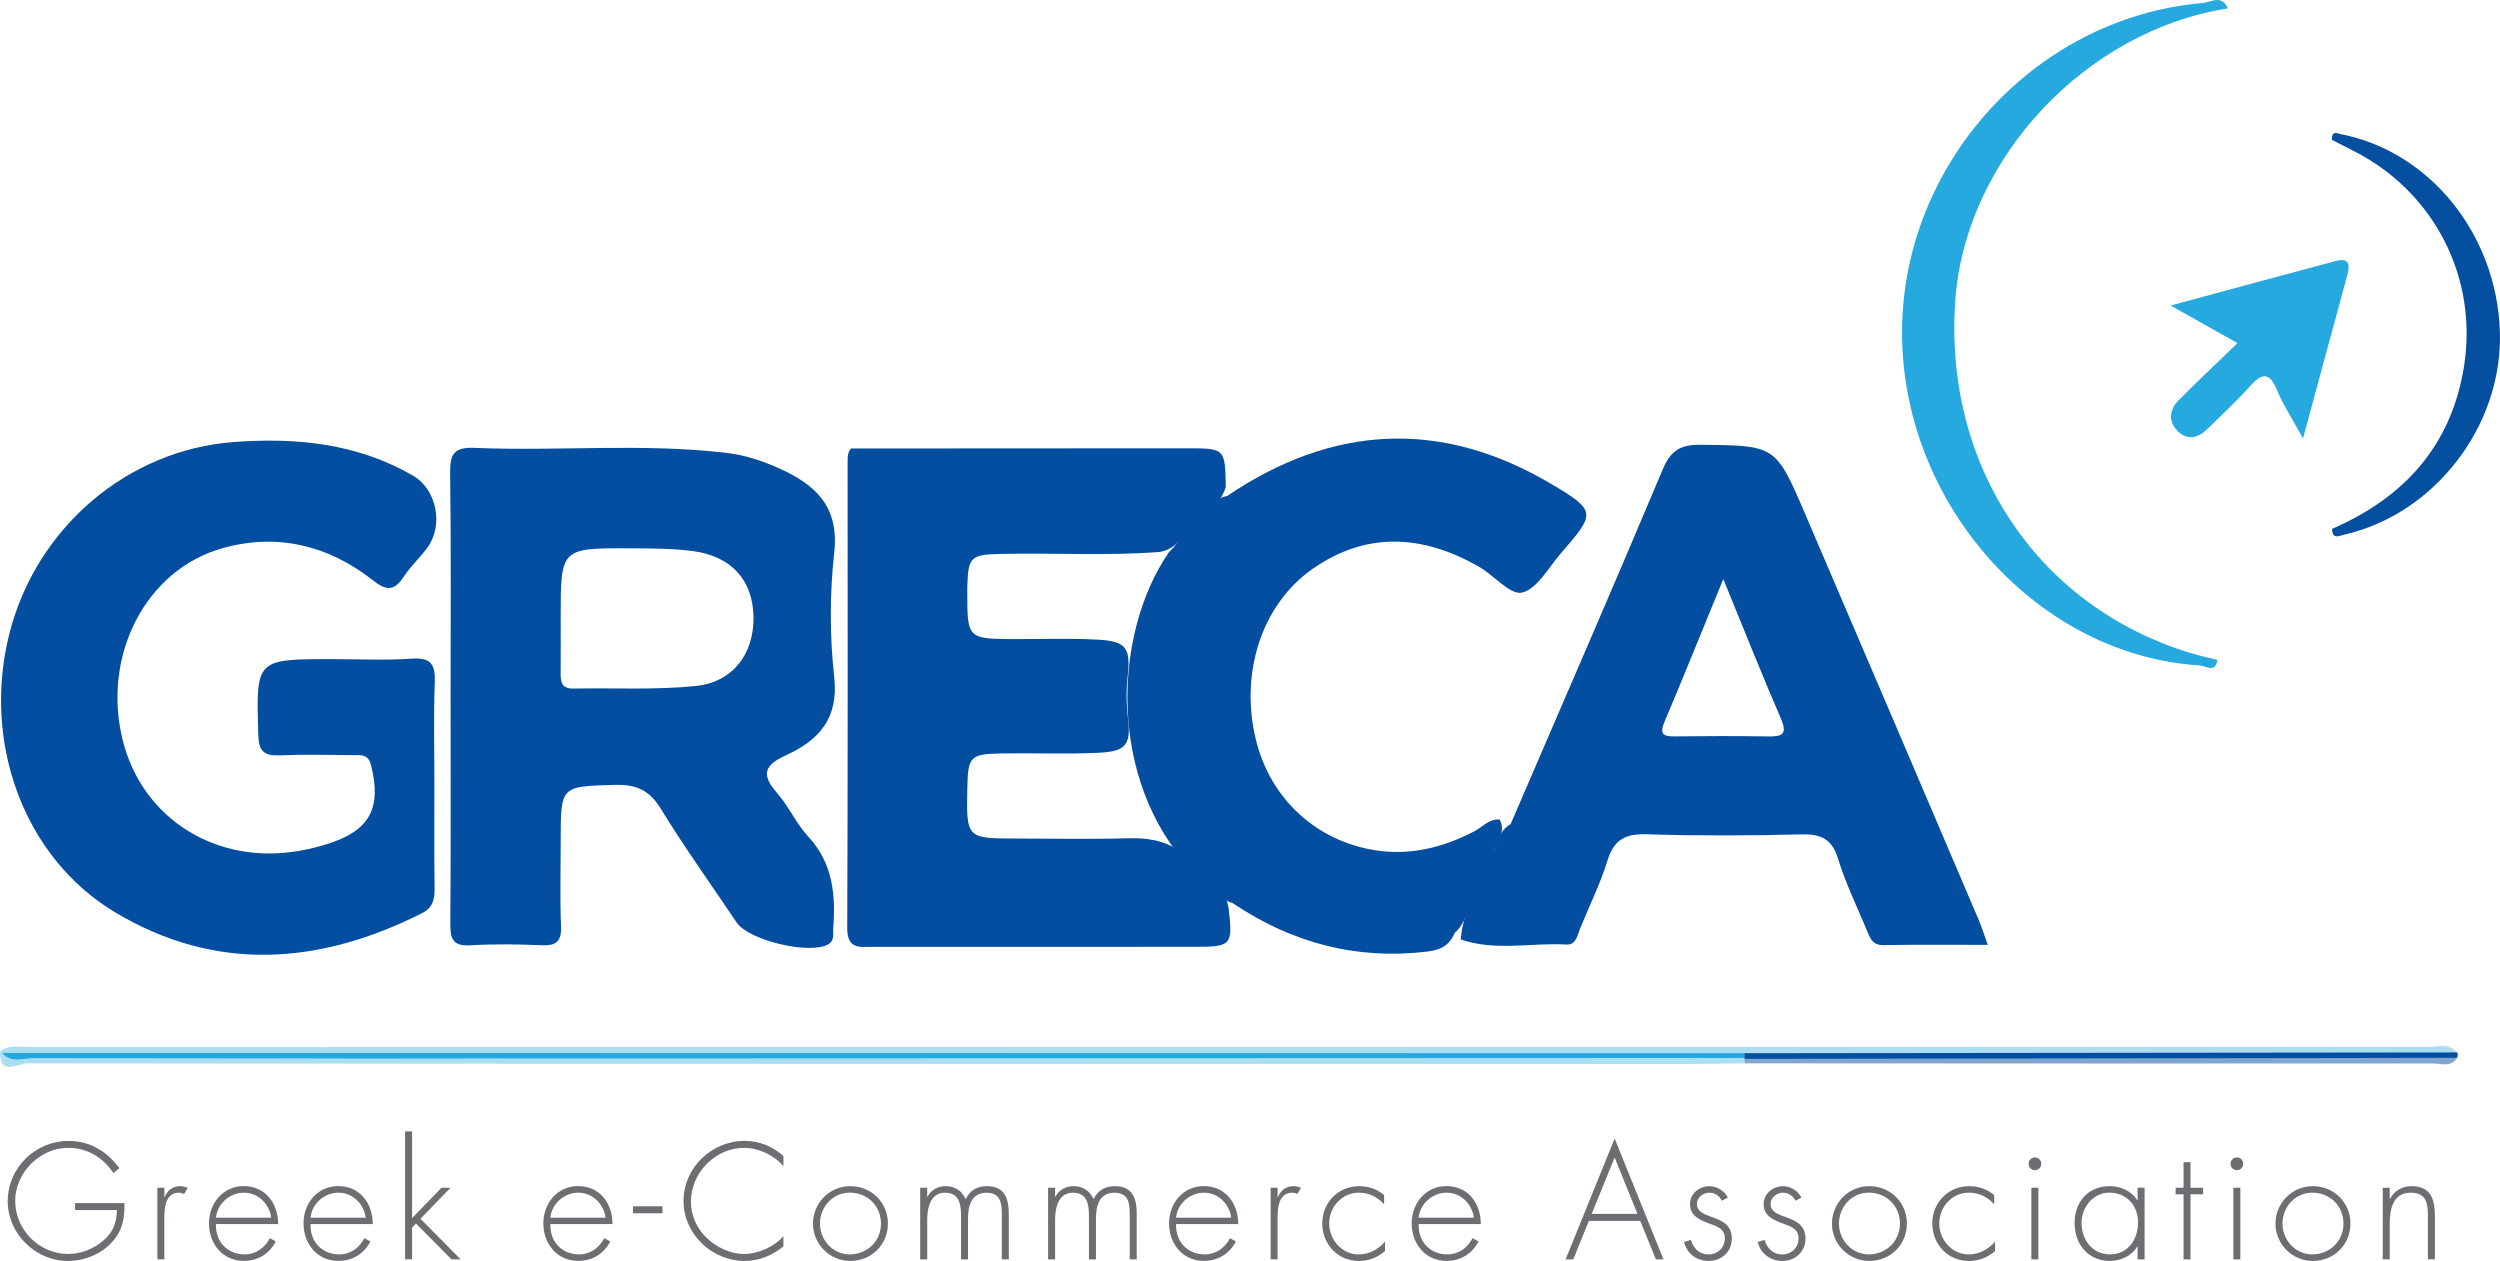 <?xml version="1.0" encoding="utf-8"?>
<!-- Generator: Adobe Illustrator 16.0.0, SVG Export Plug-In . SVG Version: 6.00 Build 0)  -->
<!DOCTYPE svg PUBLIC "-//W3C//DTD SVG 1.1//EN" "http://www.w3.org/Graphics/SVG/1.1/DTD/svg11.dtd">
<svg version="1.1" id="Layer_1" xmlns="http://www.w3.org/2000/svg" xmlns:xlink="http://www.w3.org/1999/xlink" x="0px" y="0px"
	 width="78.407px" height="39.546px" viewBox="0 0 78.407 39.546" enable-background="new 0 0 78.407 39.546" xml:space="preserve">
<g>
	<g>
		<path fill-rule="evenodd" clip-rule="evenodd" fill="#034EA0" d="M13.624,24.626c0,1.072-0.009,2.145,0.006,3.217
			c0.004,0.35-0.04,0.619-0.4,0.8c-3.213,1.616-6.454,1.862-9.616-0.028c-2.87-1.716-4.179-5.336-3.322-8.733
			c0.841-3.335,3.708-5.776,7.052-6.02c1.963-0.144,3.859,0.045,5.604,1.052c0.747,0.43,0.976,1.557,0.451,2.27
			c-0.229,0.311-0.524,0.576-0.733,0.898c-0.302,0.464-0.551,0.451-0.981,0.111c-1.391-1.094-2.991-1.48-4.701-1.002
			c-2.424,0.68-3.792,3.377-3.136,6.021c0.613,2.469,2.943,3.93,5.545,3.471c0.292-0.051,0.583-0.122,0.866-0.211
			c1.342-0.418,1.719-1.131,1.376-2.48c-0.088-0.345-0.308-0.307-0.535-0.309c-0.773-0.006-1.549-0.027-2.321,0.007
			C8.285,23.71,8.115,23.569,8.1,23.046c-0.069-2.375-0.087-2.374,2.316-2.374c0.834,0,1.67,0.042,2.5-0.015
			c0.616-0.042,0.74,0.195,0.72,0.754C13.595,22.482,13.624,23.555,13.624,24.626z"/>
		<path fill-rule="evenodd" clip-rule="evenodd" fill="#034EA0" d="M26.688,14.066c3.509-0.002,7.018-0.004,10.526-0.006
			c1.208,0,1.208,0,1.23,1.213c-0.101,0.322-0.295,0.578-0.553,0.791c-0.063,0.059-0.129,0.11-0.198,0.16
			c-0.461,0.339-0.676,0.977-1.324,1.087c-1.665,0.128-3.332,0.024-4.997,0.062c-0.936,0.021-1.008,0.098-1.034,1.026
			c-0.003,0.089-0.001,0.179-0.001,0.268c-0.002,1.319,0.044,1.366,1.331,1.376c0.923,0.006,1.846-0.032,2.767,0.018
			c0.872,0.047,1.029,0.253,0.935,1.111c-0.049,0.445-0.05,0.889,0.005,1.334c0.104,0.855-0.057,1.063-0.934,1.104
			c-1.01,0.047-2.022,0.003-3.034,0.02c-0.978,0.016-1.05,0.096-1.069,1.084c-0.031,1.582-0.031,1.583,1.553,1.584
			c1.16,0.002,2.322,0.026,3.48-0.008c0.787-0.023,1.473,0.129,1.999,0.752c0.421,0.27,0.723,0.655,1.022,1.043
			c0.081,0.129,0.125,0.27,0.143,0.419c0.132,1.146,0.091,1.191-1.078,1.191c-3.357,0.001-6.716,0-10.073,0.001
			c-0.414,0-0.815,0.09-0.813-0.59c0.022-4.902,0.011-9.807,0.012-14.709C26.584,14.272,26.609,14.162,26.688,14.066z"/>
		<path fill-rule="evenodd" clip-rule="evenodd" fill="#034EA0" d="M38.133,28.009c-0.379-0.117-0.475-0.529-0.767-0.735
			c-2.616-2.774-2.479-7.365-0.713-9.944c0.41-0.4,0.685-0.918,1.106-1.312l-0.018,0.017c0.268-0.124,0.414-0.438,0.739-0.475
			c3.292-2.229,6.688-2.428,10.13-0.406c1.477,0.867,1.44,0.938,0.346,2.196c-0.39,0.447-0.739,1.116-1.218,1.235
			c-0.366,0.091-0.894-0.552-1.374-0.824c-1.745-0.988-3.506-1.104-5.203,0.085c-1.595,1.116-2.279,3.267-1.774,5.347
			c0.446,1.844,1.879,3.184,3.757,3.475c1.098,0.17,2.122-0.09,3.098-0.598c0.257-0.133,0.458-0.395,0.791-0.368
			c0.219,0.413-0.12,0.718-0.209,1.071c-0.222,0.453-0.402,0.923-0.583,1.393c-0.228,0.352-0.276,0.803-0.617,1.089
			c-0.158,0.384-0.419,0.536-0.86,0.589c-2.239,0.268-4.259-0.277-6.112-1.525C38.443,28.273,38.307,28.111,38.133,28.009z"/>
		<path fill-rule="evenodd" clip-rule="evenodd" fill="#25A9DE" d="M69,20.871c-5.04-0.306-9.264-4.955-9.345-10.289
			c-0.081-5.328,4.081-9.99,9.356-10.482c0.298,0.002,0.653-0.311,0.86,0.164c-4.461,0.695-8.224,4.717-8.546,9.135
			c-0.38,5.183,2.556,9.605,7.355,11.075c0.283,0.087,0.574,0.149,0.861,0.222C69.48,21.121,69.207,20.892,69,20.871z"/>
		<path fill-rule="evenodd" clip-rule="evenodd" fill="#25A9DE" d="M70.175,10.761c-0.701-0.393-1.314-0.737-2.099-1.178
			c1.836-0.496,3.512-0.956,5.189-1.4c0.418-0.11,0.438,0.133,0.351,0.454c-0.446,1.629-0.885,3.26-1.387,5.114
			c-0.342-0.625-0.624-1.054-0.818-1.518c-0.251-0.604-0.494-0.514-0.861-0.104c-0.416,0.465-0.876,0.891-1.323,1.328
			c-0.295,0.288-0.633,0.369-0.94,0.049c-0.296-0.309-0.242-0.666,0.043-0.955C68.913,11.962,69.519,11.394,70.175,10.761z"/>
		<path fill-rule="evenodd" clip-rule="evenodd" fill="#ACDEF2" d="M0.001,32.969c0.294-0.21,0.632-0.132,0.952-0.132
			c25.062-0.005,50.122-0.008,75.183-0.003c0.31,0,0.662-0.136,0.921,0.172c-0.371,0.274-0.803,0.169-1.209,0.17
			c-7.037,0.007-14.074,0.005-21.112,0.005c-17.7,0-35.401,0-53.102-0.002c-0.446,0-0.894,0.023-1.339-0.025
			C0.175,33.128,0.077,33.066,0.001,32.969z"/>
		<path fill-rule="evenodd" clip-rule="evenodd" fill="#054FA1" d="M73.143,16.585c2.255-0.979,3.733-2.602,4.133-5.079
			c0.45-2.785-0.921-5.464-3.424-6.755c-0.237-0.123-0.476-0.242-0.713-0.363c-0.016-0.183,0.051-0.264,0.239-0.188
			c2.816,0.529,4.936,3.15,5.026,6.218c0.086,2.932-2.039,5.7-4.872,6.347C73.353,16.812,73.143,16.924,73.143,16.585z"/>
		<path fill-rule="evenodd" clip-rule="evenodd" fill="#ACDEF2" d="M54.733,33.349c-0.625,0.007-1.251,0.02-1.876,0.02
			c-17.334,0.001-34.668,0.004-52.002-0.021c-0.266-0.001-0.882,0.423-0.854-0.378c0-0.001,0.067,0.053,0.067,0.053
			c0.345,0.142,0.707,0.068,1.06,0.068c17.714,0.004,35.429,0.004,53.144,0.004c0.112-0.002,0.227,0.001,0.34,0.007
			C54.742,33.139,54.783,33.221,54.733,33.349z"/>
		<path fill-rule="evenodd" clip-rule="evenodd" fill="#034EA0" d="M54.719,33.032c7.446-0.009,14.893-0.017,22.338-0.025
			c0.034,0.056,0.035,0.112,0.002,0.169c-0.184,0.138-0.399,0.092-0.603,0.092c-7.071,0.002-14.143,0.002-21.214,0.001
			c-0.178,0-0.357,0.018-0.526-0.06l-0.004-0.027c-0.05-0.036-0.064-0.07-0.047-0.102C54.684,33.048,54.701,33.032,54.719,33.032z"
			/>
		<path fill-rule="evenodd" clip-rule="evenodd" fill="#80A5CF" d="M54.716,33.208c6.439-0.009,12.878-0.018,19.317-0.027
			c1.008-0.002,2.017-0.004,3.025-0.006c-0.178,0.307-0.479,0.179-0.723,0.179c-7.201,0.004-14.402-0.001-21.603-0.005
			C54.723,33.303,54.717,33.256,54.716,33.208z"/>
		<path fill-rule="evenodd" clip-rule="evenodd" fill="#034EA0" d="M24.664,23.68c0.997-0.456,1.644-1.136,1.501-2.429
			c-0.144-1.295-0.145-2.63-0.001-3.924c0.16-1.447-0.595-2.129-1.73-2.639c-0.518-0.232-1.053-0.412-1.618-0.48
			c-2.642-0.318-5.296-0.05-7.94-0.162c-0.668-0.029-0.766,0.225-0.758,0.811c0.031,2.322,0.014,4.646,0.014,6.969
			c0,2.383,0.01,4.766-0.009,7.147c-0.004,0.474,0.083,0.706,0.625,0.675c0.742-0.044,1.489-0.035,2.232-0.003
			c0.456,0.021,0.635-0.108,0.615-0.594c-0.035-0.892-0.01-1.786-0.01-2.68c0-1.739,0.001-1.706,1.702-1.755
			c0.671-0.02,1.082,0.167,1.44,0.753c0.746,1.216,1.579,2.378,2.376,3.563c0.378,0.564,2.298,1.018,2.875,0.683
			c0.197-0.114,0.142-0.302,0.154-0.472c0.079-1.057,0.001-2.057-0.779-2.9c-0.381-0.41-0.615-0.953-0.985-1.377
			C23.861,24.285,23.966,24,24.664,23.68z M21.816,21.515c-1.268,0.129-2.556,0.056-3.835,0.08
			c-0.401,0.007-0.401-0.251-0.397-0.537c0.005-0.565,0.001-1.131,0.001-1.696c0-2.169,0-2.175,2.173-2.165
			c0.653,0.003,1.313,0.002,1.959,0.084c1.223,0.157,1.898,0.92,1.915,2.07C23.648,20.5,22.991,21.396,21.816,21.515z"/>
		<path fill-rule="evenodd" clip-rule="evenodd" fill="#034EA0" d="M62.038,28.803c-1.806-4.231-3.612-8.462-5.426-12.69
			c-0.927-2.162-0.933-2.139-3.279-2.163c-0.621-0.006-0.932,0.171-1.183,0.767c-1.563,3.721-3.177,7.422-4.773,11.13
			c-0.41,0.227-0.414,0.708-0.649,1.044c-0.212,0.45-0.344,0.936-0.589,1.371c-0.18,0.382-0.291,0.781-0.326,1.202
			c1.092,0.376,2.216,0.097,3.323,0.159c0.295,0.016,0.333-0.289,0.421-0.504c0.293-0.713,0.636-1.412,0.864-2.146
			c0.207-0.661,0.577-0.828,1.239-0.808c1.605,0.052,3.214,0.044,4.819,0.004c0.612-0.016,0.971,0.123,1.166,0.758
			c0.234,0.763,0.587,1.489,0.896,2.229c0.101,0.238,0.166,0.493,0.534,0.486c1.063-0.02,2.127-0.008,3.268-0.008
			C62.221,29.296,62.142,29.044,62.038,28.803z M55.465,23.097c-0.98-0.016-1.962-0.014-2.942-0.002
			c-0.362,0.005-0.482-0.074-0.32-0.456c0.599-1.415,1.172-2.84,1.844-4.478c0.653,1.592,1.21,2.995,1.809,4.381
			C56.062,23.02,55.904,23.103,55.465,23.097z"/>
		<path fill-rule="evenodd" clip-rule="evenodd" fill="#25A8DE" d="M54.719,33.032c0.004,0.05,0.001,0.101-0.007,0.149
			c-11.693,0.004-23.385,0.01-35.077,0.014c-6.189,0.002-12.377,0.004-18.565-0.01c-0.332,0-0.716,0.171-1.001-0.162
			C18.285,33.025,36.502,33.029,54.719,33.032z"/>
	</g>
	<g>
		<path fill="#6D6E71" d="M3.902,37.732c0.015,0.461-0.059,0.865-0.385,1.221c-0.35,0.385-0.87,0.594-1.392,0.594
			c-1.017,0-1.883-0.861-1.883-1.869c0-1.051,0.861-1.896,1.912-1.896c0.667,0,1.202,0.33,1.591,0.855l-0.189,0.151
			C3.226,36.3,2.739,36,2.141,36c-0.895,0-1.664,0.783-1.664,1.664c0,0.904,0.749,1.664,1.664,1.664c0.395,0,0.783-0.156,1.08-0.404
			c0.326-0.268,0.434-0.569,0.448-0.973H2.355v-0.219H3.902z"/>
		<path fill="#6D6E71" d="M5.154,37.542h0.01c0.093-0.21,0.248-0.341,0.486-0.341c0.093,0,0.161,0.02,0.238,0.055l-0.116,0.193
			c-0.054-0.029-0.103-0.043-0.155-0.043c-0.492,0-0.463,0.607-0.463,0.943v1.148H4.936V37.25h0.219V37.542z"/>
		<path fill="#6D6E71" d="M6.773,38.393c-0.015,0.569,0.375,0.948,0.9,0.948c0.35,0,0.632-0.204,0.792-0.51l0.186,0.106
			c-0.209,0.39-0.56,0.608-1.007,0.608c-0.666,0-1.09-0.541-1.09-1.178c0-0.623,0.434-1.168,1.09-1.168
			c0.681,0,1.08,0.545,1.08,1.192H6.773z M8.506,38.189c-0.054-0.414-0.395-0.783-0.857-0.783c-0.452,0-0.836,0.359-0.875,0.783
			H8.506z"/>
		<path fill="#6D6E71" d="M9.739,38.393c-0.015,0.569,0.375,0.948,0.899,0.948c0.351,0,0.633-0.204,0.793-0.51l0.186,0.106
			c-0.209,0.39-0.56,0.608-1.008,0.608c-0.666,0-1.09-0.541-1.09-1.178c0-0.623,0.434-1.168,1.09-1.168
			c0.683,0,1.081,0.545,1.081,1.192H9.739z M11.471,38.189c-0.053-0.414-0.394-0.783-0.855-0.783c-0.453,0-0.838,0.359-0.876,0.783
			H11.471z"/>
		<path fill="#6D6E71" d="M12.924,38.203l0.924-0.953h0.283l-0.944,0.973l1.261,1.275H14.16l-1.114-1.124L12.924,38.5v0.997h-0.219
			v-4.014h0.219V38.203z"/>
		<path fill="#6D6E71" d="M17.261,38.393c-0.015,0.569,0.375,0.948,0.899,0.948c0.351,0,0.633-0.204,0.793-0.51l0.186,0.106
			c-0.209,0.39-0.56,0.608-1.007,0.608c-0.666,0-1.091-0.541-1.091-1.178c0-0.623,0.434-1.168,1.091-1.168
			c0.681,0,1.079,0.545,1.079,1.192H17.261z M18.993,38.189c-0.054-0.414-0.395-0.783-0.856-0.783c-0.453,0-0.838,0.359-0.876,0.783
			H18.993z"/>
		<path fill="#6D6E71" d="M20.776,37.833v0.219h-0.925v-0.219H20.776z"/>
		<path fill="#6D6E71" d="M24.57,36.578C24.288,36.233,23.792,36,23.339,36c-0.913,0-1.669,0.788-1.669,1.688
			c0,0.429,0.181,0.838,0.492,1.135c0.311,0.297,0.744,0.506,1.177,0.506c0.429,0,0.954-0.229,1.231-0.561v0.322
			c-0.351,0.291-0.77,0.457-1.221,0.457c-1.022,0-1.912-0.847-1.912-1.879c0-1.041,0.88-1.887,1.917-1.887
			c0.446,0,0.886,0.17,1.216,0.477V36.578z"/>
		<path fill="#6D6E71" d="M27.847,38.374c0,0.667-0.521,1.173-1.182,1.173c-0.643,0-1.168-0.531-1.168-1.168
			c0-0.646,0.516-1.178,1.168-1.178C27.326,37.201,27.847,37.707,27.847,38.374z M25.716,38.378c0,0.511,0.403,0.963,0.935,0.963
			c0.55,0,0.979-0.418,0.979-0.963c0-0.56-0.425-0.973-0.979-0.973C26.115,37.406,25.716,37.853,25.716,38.378z"/>
		<path fill="#6D6E71" d="M29.081,37.532h0.009c0.102-0.209,0.326-0.331,0.564-0.331c0.292,0,0.517,0.142,0.633,0.409
			c0.122-0.272,0.364-0.409,0.656-0.409c0.579,0,0.696,0.395,0.696,0.886v1.411h-0.22v-1.44c0-0.345-0.053-0.651-0.48-0.651
			c-0.468,0-0.579,0.408-0.579,0.797v1.295h-0.22v-1.387c0-0.35-0.063-0.705-0.501-0.705c-0.467,0-0.559,0.491-0.559,0.855v1.236
			h-0.22V37.25h0.22V37.532z"/>
		<path fill="#6D6E71" d="M33.092,37.532h0.01c0.103-0.209,0.326-0.331,0.564-0.331c0.292,0,0.515,0.142,0.632,0.409
			c0.122-0.272,0.365-0.409,0.657-0.409c0.579,0,0.696,0.395,0.696,0.886v1.411h-0.22v-1.44c0-0.345-0.053-0.651-0.481-0.651
			c-0.467,0-0.578,0.408-0.578,0.797v1.295h-0.22v-1.387c0-0.35-0.063-0.705-0.501-0.705c-0.468,0-0.56,0.491-0.56,0.855v1.236
			h-0.22V37.25h0.22V37.532z"/>
		<path fill="#6D6E71" d="M36.884,38.393c-0.014,0.569,0.375,0.948,0.9,0.948c0.351,0,0.633-0.204,0.793-0.51l0.185,0.106
			c-0.209,0.39-0.56,0.608-1.007,0.608c-0.667,0-1.09-0.541-1.09-1.178c0-0.623,0.433-1.168,1.09-1.168
			c0.681,0,1.08,0.545,1.08,1.192H36.884z M38.615,38.189c-0.053-0.414-0.394-0.783-0.855-0.783c-0.453,0-0.837,0.359-0.876,0.783
			H38.615z"/>
		<path fill="#6D6E71" d="M40.068,37.542h0.01c0.093-0.21,0.249-0.341,0.486-0.341c0.094,0,0.161,0.02,0.239,0.055l-0.116,0.193
			c-0.055-0.029-0.103-0.043-0.156-0.043c-0.492,0-0.463,0.607-0.463,0.943v1.148H39.85V37.25h0.219V37.542z"/>
		<path fill="#6D6E71" d="M43.41,37.77c-0.215-0.233-0.467-0.364-0.793-0.364c-0.531,0-0.93,0.452-0.93,0.963
			c0,0.512,0.398,0.973,0.925,0.973c0.326,0,0.618-0.155,0.827-0.403v0.297c-0.229,0.2-0.511,0.312-0.817,0.312
			c-0.662,0-1.152-0.521-1.152-1.178c0-0.652,0.495-1.168,1.157-1.168c0.292,0,0.555,0.088,0.783,0.277V37.77z"/>
		<path fill="#6D6E71" d="M44.493,38.393c-0.015,0.569,0.375,0.948,0.899,0.948c0.351,0,0.633-0.204,0.793-0.51l0.186,0.106
			c-0.209,0.39-0.56,0.608-1.007,0.608c-0.667,0-1.09-0.541-1.09-1.178c0-0.623,0.434-1.168,1.09-1.168
			c0.682,0,1.079,0.545,1.079,1.192H44.493z M46.226,38.189c-0.054-0.414-0.395-0.783-0.857-0.783c-0.452,0-0.837,0.359-0.875,0.783
			H46.226z"/>
		<path fill="#6D6E71" d="M49.832,38.291l-0.491,1.207h-0.239l1.538-3.791l1.532,3.791h-0.238l-0.491-1.207H49.832z M50.64,36.3
			l-0.72,1.771h1.435L50.64,36.3z"/>
		<path fill="#6D6E71" d="M53.999,37.658c-0.073-0.155-0.219-0.252-0.394-0.252c-0.19,0-0.385,0.155-0.385,0.35
			c0,0.54,1.095,0.277,1.095,1.09c0,0.414-0.321,0.701-0.726,0.701c-0.374,0-0.681-0.225-0.773-0.594l0.215-0.068
			c0.082,0.272,0.262,0.457,0.559,0.457c0.288,0,0.507-0.219,0.507-0.506c0-0.277-0.214-0.365-0.438-0.442
			c-0.311-0.116-0.656-0.243-0.656-0.623c0-0.335,0.287-0.569,0.612-0.569c0.229,0,0.478,0.15,0.574,0.36L53.999,37.658z"/>
		<path fill="#6D6E71" d="M56.309,37.658c-0.072-0.155-0.219-0.252-0.395-0.252c-0.189,0-0.384,0.155-0.384,0.35
			c0,0.54,1.095,0.277,1.095,1.09c0,0.414-0.321,0.701-0.725,0.701c-0.375,0-0.682-0.225-0.773-0.594l0.214-0.068
			c0.083,0.272,0.263,0.457,0.56,0.457c0.286,0,0.506-0.219,0.506-0.506c0-0.277-0.214-0.365-0.438-0.442
			c-0.313-0.116-0.657-0.243-0.657-0.623c0-0.335,0.286-0.569,0.612-0.569c0.229,0,0.477,0.15,0.574,0.36L56.309,37.658z"/>
		<path fill="#6D6E71" d="M59.806,38.374c0,0.667-0.521,1.173-1.183,1.173c-0.643,0-1.168-0.531-1.168-1.168
			c0-0.646,0.516-1.178,1.168-1.178C59.284,37.201,59.806,37.707,59.806,38.374z M57.675,38.378c0,0.511,0.403,0.963,0.934,0.963
			c0.55,0,0.979-0.418,0.979-0.963c0-0.56-0.425-0.973-0.979-0.973C58.073,37.406,57.675,37.853,57.675,38.378z"/>
		<path fill="#6D6E71" d="M62.543,37.77c-0.215-0.233-0.468-0.364-0.793-0.364c-0.531,0-0.93,0.452-0.93,0.963
			c0,0.512,0.398,0.973,0.924,0.973c0.326,0,0.618-0.155,0.827-0.403v0.297c-0.229,0.2-0.511,0.312-0.817,0.312
			c-0.661,0-1.152-0.521-1.152-1.178c0-0.652,0.496-1.168,1.157-1.168c0.292,0,0.555,0.088,0.784,0.277V37.77z"/>
		<path fill="#6D6E71" d="M64.02,36.5c0,0.112-0.088,0.199-0.199,0.199s-0.199-0.087-0.199-0.199s0.088-0.2,0.199-0.2
			S64.02,36.388,64.02,36.5z M63.928,39.498h-0.219V37.25h0.219V39.498z"/>
		<path fill="#6D6E71" d="M67.259,39.498H67.04v-0.404h-0.011c-0.169,0.293-0.52,0.453-0.855,0.453
			c-0.682,0-1.109-0.525-1.109-1.188s0.424-1.158,1.1-1.158c0.35,0,0.676,0.15,0.865,0.438h0.011v-0.39h0.219V39.498z
			 M65.283,38.359c0,0.521,0.341,0.982,0.886,0.982c0.569,0,0.886-0.461,0.886-1.007c0-0.521-0.355-0.929-0.9-0.929
			C65.634,37.406,65.283,37.873,65.283,38.359z"/>
		<path fill="#6D6E71" d="M68.701,39.498h-0.219v-2.043h-0.248V37.25h0.248v-0.803h0.219v0.803h0.395v0.205h-0.395V39.498z"/>
		<path fill="#6D6E71" d="M70.354,36.5c0,0.112-0.087,0.199-0.198,0.199c-0.112,0-0.2-0.087-0.2-0.199s0.088-0.2,0.2-0.2
			C70.268,36.3,70.354,36.388,70.354,36.5z M70.263,39.498h-0.219V37.25h0.219V39.498z"/>
		<path fill="#6D6E71" d="M73.716,38.374c0,0.667-0.521,1.173-1.183,1.173c-0.642,0-1.168-0.531-1.168-1.168
			c0-0.646,0.517-1.178,1.168-1.178C73.195,37.201,73.716,37.707,73.716,38.374z M71.585,38.378c0,0.511,0.403,0.963,0.934,0.963
			c0.55,0,0.979-0.418,0.979-0.963c0-0.56-0.424-0.973-0.979-0.973C71.984,37.406,71.585,37.853,71.585,38.378z"/>
		<path fill="#6D6E71" d="M74.949,37.6h0.01c0.131-0.249,0.374-0.399,0.667-0.399c0.579,0,0.739,0.36,0.739,0.939v1.357h-0.219
			V38.14c0-0.404-0.049-0.734-0.54-0.734c-0.564,0-0.657,0.529-0.657,0.982v1.109h-0.22V37.25h0.22V37.6z"/>
	</g>
</g>
</svg>
